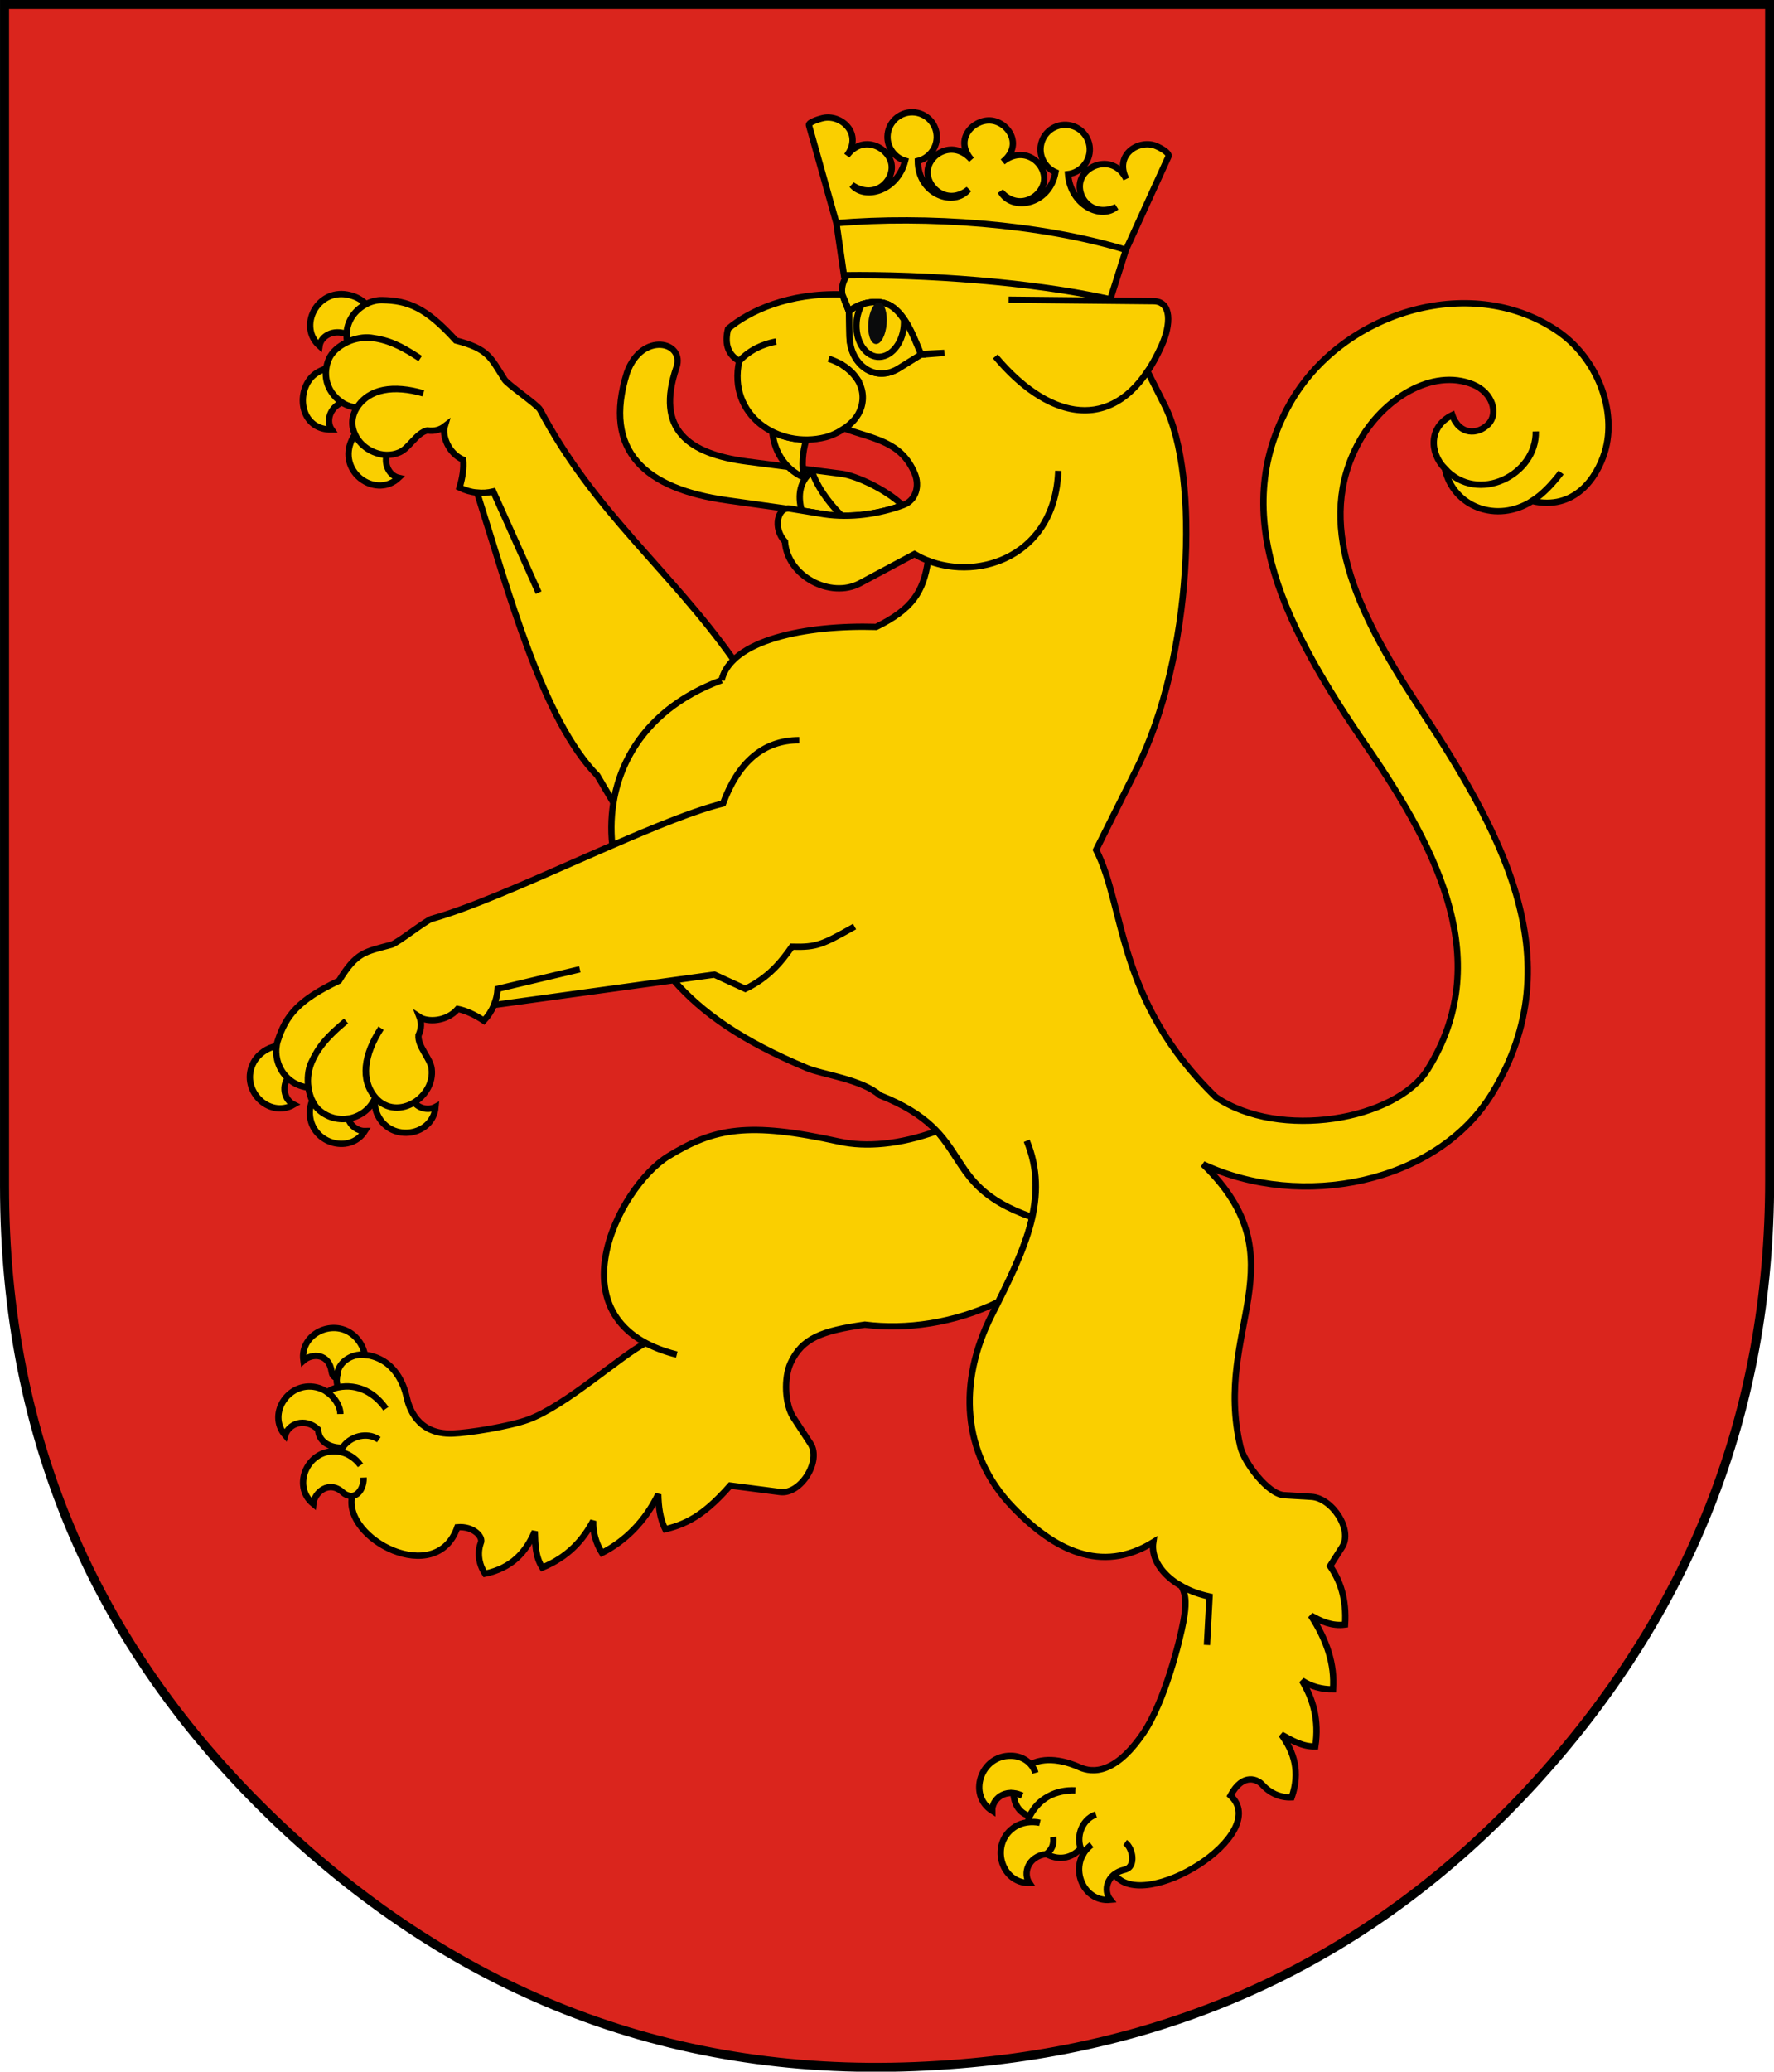 <?xml version="1.0" encoding="UTF-8" standalone="no"?>
<!-- Creator: CorelDRAW -->
<svg
   xmlns:dc="http://purl.org/dc/elements/1.1/"
   xmlns:cc="http://web.resource.org/cc/"
   xmlns:rdf="http://www.w3.org/1999/02/22-rdf-syntax-ns#"
   xmlns:svg="http://www.w3.org/2000/svg"
   xmlns="http://www.w3.org/2000/svg"
   xmlns:sodipodi="http://sodipodi.sourceforge.net/DTD/sodipodi-0.dtd"
   xmlns:inkscape="http://www.inkscape.org/namespaces/inkscape"
   xml:space="preserve"
   width="744"
   height="868.562"
   style="shape-rendering:geometricPrecision; text-rendering:geometricPrecision; image-rendering:optimizeQuality; fill-rule:evenodd; clip-rule:evenodd"
   viewBox="0 0 210 297"
   id="svg2"
   sodipodi:version="0.32"
   inkscape:version="0.45.1"
   sodipodi:docname="POL gmina Baranów (powiat puławski) COA.svg"
   inkscape:output_extension="org.inkscape.output.svg.inkscape"
   sodipodi:docbase="C:\Users\Mistrz\Desktop"
   version="1.0"><sodipodi:namedview
   inkscape:window-height="480"
   inkscape:window-width="640"
   inkscape:pageshadow="2"
   inkscape:pageopacity="0.0"
   guidetolerance="10.0"
   gridtolerance="10.0"
   objecttolerance="10.0"
   borderopacity="1.0"
   bordercolor="#666666"
   pagecolor="#ffffff"
   id="base" />
 <defs
   id="defs4">
  <style
   type="text/css"
   id="style6">
   
    .str2 {stroke:#0A0B0C;stroke-width:0.2}
    .str1 {stroke:black;stroke-width:0.7}
    .str0 {stroke:black}
    .fil2 {fill:#0A0B0C}
    .fil0 {fill:#DA251D}
    .fil1 {fill:#FACF00}
   
  </style>
 </defs>
 <g
   id="Layer_x0020_1"
   transform="matrix(1.295,0,0,1.295,-30.964,-43.795)">
  <path
   class="fil0 str0"
   d="M 202.734,164.52 C 202.734,190.11 193.949,212.474 176.38,231.529 C 158.811,250.584 136.87,260.896 110.602,262.466 C 82.932,264.206 58.785,255.464 38.161,236.197 C 17.578,216.93 7.266,193.25 7.266,165.114 L 7.266,34.321 L 202.734,34.321 L 202.734,164.52 L 202.734,164.52 z "
   id="path10"
   style="fill:#da251d;stroke:#000000" />
  <path
   class="fil1 str1"
   d="M 99.106,90.864 L 96.709,90.528 L 87.273,89.204 C 78.297,87.944 73.441,83.816 76.203,75.063 C 77.857,70.49 82.657,71.622 81.674,74.502 C 79.332,81.367 82.966,84.068 89.549,84.92 L 99.966,86.27 C 101.566,86.477 104.882,87.993 106.711,89.757 C 104.322,90.629 101.663,91.058 99.106,90.864 L 99.106,90.864 z "
   id="path12"
   style="fill:#facf00;stroke:#000000;stroke-width:0.7" />
  <path
   class="fil1 str1"
   d="M 92.289,81.609 C 92.477,83.562 93.482,85.647 95.801,86.698 C 95.535,85.403 95.619,83.901 96.051,82.487 C 94.713,82.487 93.419,82.178 92.289,81.609 z "
   id="path14"
   style="fill:#facf00;stroke:#000000;stroke-width:0.7" />
  <path
   class="fil1 str1"
   d="M 95.55,90.338 C 95.045,88.605 95.394,86.96 96.689,86.026 C 97.187,87.513 98.311,89.235 99.962,90.906 C 99.317,90.892 98.676,90.839 98.044,90.747 L 95.55,90.338 L 95.55,90.338 z "
   id="path16"
   style="fill:#facf00;stroke:#000000;stroke-width:0.7" />
  <path
   class="fil1 str1"
   d="M 47.031,197.397 C 47.073,198.355 46.527,199.337 45.786,199.43 C 45.246,199.452 44.883,199.179 44.739,199.046 C 43.194,197.624 41.578,199.046 41.458,200.311 C 38.971,198.283 40.902,194.058 44.261,194.517 C 45.225,194.65 46.206,195.291 46.678,196.028 C 46.127,195.271 45.304,194.731 44.468,194.554 C 45.045,192.929 47.346,192.193 48.712,193.192 C 47.417,192.293 45.546,192.8 44.703,194.074 C 43.471,194.155 42.012,193.485 42.003,192.065 C 40.448,190.66 38.684,191.489 38.347,192.714 C 36.24,190.291 38.862,186.46 42.096,187.479 C 43.331,187.867 44.446,189.159 44.459,190.358 C 44.449,189.466 43.831,188.523 43.004,187.938 C 43.337,187.689 43.738,187.504 44.212,187.403 C 46.321,186.953 48.285,188.027 49.499,189.771 C 48.294,188.022 46.492,186.978 44.212,187.402 C 44.069,187.04 44.025,186.685 44.067,186.361 C 43.668,186.297 43.528,185.941 43.495,185.696 C 43.212,183.613 41.314,183.606 40.366,184.453 C 39.907,181.275 44.192,179.474 46.356,182.084 C 46.749,182.559 47.063,183.159 47.157,183.806 C 45.681,183.608 44.056,184.741 44.133,186.146 C 44.053,184.738 45.666,183.629 47.14,183.795 C 50.566,184.182 51.539,187.31 51.806,188.506 C 52.025,189.494 52.892,192.652 56.886,192.519 C 58.65,192.461 63.13,191.743 65.232,190.983 C 69.408,189.475 75.578,183.838 78.25,182.506 C 79.381,183.057 80.532,183.498 81.713,183.776 C 67.557,180.239 75.22,165.231 80.776,161.821 C 85.845,158.711 89.593,157.969 99.7,160.195 C 102.662,160.847 106.367,160.533 110.509,159.041 C 113.652,162.636 113.677,165.999 121.048,168.552 C 121.617,165.936 121.721,163.12 120.462,160.109 C 122.825,165.942 120.74,171.111 117.316,177.952 C 112.418,180.31 107.097,181.045 102.538,180.465 C 97.789,181.143 95.599,181.954 94.323,184.7 C 93.57,186.323 93.655,189.259 94.635,190.758 L 96.516,193.631 C 97.773,195.55 95.434,199.29 93.161,198.995 L 87.625,198.279 C 85.122,201.114 83.176,202.479 80.434,203.11 C 79.842,201.929 79.695,200.599 79.661,199.248 C 78.207,202.247 75.974,204.44 73.427,205.735 C 72.744,204.622 72.422,203.44 72.458,202.191 C 71.313,204.344 69.644,206.189 66.819,207.36 C 66.037,206.119 66.036,204.731 65.989,203.353 C 65.024,205.643 63.436,207.413 60.477,208.035 C 59.689,206.843 59.669,205.558 59.995,204.654 C 60.347,203.963 59.171,202.729 57.413,202.893 C 55.078,209.615 44.709,204.192 45.764,199.427 C 46.575,199.329 47.061,198.383 47.031,197.397 L 47.031,197.397 z "
   id="path18"
   style="fill:#facf00;stroke:#000000;stroke-width:0.7" />
  <path
   class="fil1 str1"
   d="M 100.036,66.41 L 100.795,68.34 L 100.846,71.075 C 100.905,74.173 103.647,76.237 106.297,74.591 L 108.715,73.088 L 111.343,72.886 L 108.744,73.015 C 107.88,70.972 107.086,68.711 105.4,67.672 C 104.212,66.941 101.97,67.206 100.804,68.307 L 100.039,66.413 C 99.556,63.648 103.837,61.123 107.656,60.954 L 117.112,60.535 C 122.187,60.311 126.196,63.145 129.287,67.109 L 118.458,66.999 L 134.502,67.162 C 136.556,67.183 136.433,69.772 135.413,72.052 C 130.919,82.097 123.246,80.772 116.987,73.274 C 122.565,79.957 129.268,81.736 133.841,74.932 L 135.749,78.711 C 139.685,86.504 138.792,106.643 132.65,118.911 L 128.147,127.905 C 131.414,134.287 130.378,144.616 141.405,155.27 C 148.447,160.063 161.367,157.847 164.888,152.175 C 172.204,140.389 166.234,128.261 158.164,116.526 C 149.296,103.63 142.568,90.983 149.614,78.486 C 155.265,68.464 169.427,63.957 179.101,70.369 C 183.703,73.42 185.855,79.365 184.477,83.863 C 183.59,86.758 181.109,90.369 176.427,89.282 C 177.634,88.514 178.723,87.352 179.64,86.127 C 178.687,87.363 177.646,88.508 176.417,89.29 C 172.52,91.768 167.692,89.963 166.76,85.683 C 170.431,89.717 176.95,86.353 176.835,81.581 C 176.956,86.388 170.422,89.703 166.759,85.682 C 165.079,83.945 164.935,81.088 167.589,79.766 C 168.35,81.991 170.406,81.986 171.589,80.766 C 172.707,79.616 172.092,77.293 169.881,76.382 C 165.375,74.526 159.862,77.994 157.244,82.783 C 152.402,91.644 156.828,101.317 163.757,111.852 C 172.712,125.468 181.166,139.895 171.983,154.891 C 165.864,164.884 150.834,167.79 139.989,162.704 C 150.955,173.34 141.027,180.926 144.133,194.003 C 144.544,195.73 147.18,199.236 148.964,199.343 L 151.996,199.525 C 154.284,199.663 156.64,203.199 155.374,205.111 L 154.054,207.186 C 155.184,208.811 155.898,210.859 155.714,213.669 C 154.257,213.859 153.073,213.314 151.928,212.664 C 153.701,215.382 154.584,218.058 154.386,220.832 C 153.114,220.843 151.966,220.519 150.943,219.861 C 152.164,221.898 152.865,224.217 152.423,227.161 C 150.996,227.191 149.837,226.496 148.663,225.843 C 150.091,227.798 150.769,230.01 149.803,232.792 C 148.412,232.851 147.331,232.223 146.627,231.471 C 146.086,230.792 144.403,230.005 143.029,232.596 C 147.667,236.88 133.372,245.761 130.182,241.318 C 130.566,241.006 130.967,240.9 131.344,240.797 C 132.625,240.448 132.212,238.383 131.359,237.792 C 132.201,238.38 132.636,240.501 131.324,240.795 C 129.273,241.254 128.924,243.149 129.725,244.134 C 126.53,244.443 124.931,240.08 127.64,238.042 C 127.283,238.319 126.958,238.628 126.763,239.003 C 125.7,237.578 126.478,235.207 128.128,234.696 C 126.635,235.199 125.927,237.005 126.446,238.441 C 125.29,239.686 123.848,239.724 122.636,239.067 C 123.205,238.612 123.505,238.069 123.395,237.187 C 123.499,238.073 123.2,238.608 122.637,239.062 C 120.554,239.343 120.044,241.223 120.756,242.273 C 117.545,242.308 116.328,237.824 119.202,236.026 C 119.939,235.565 120.953,235.409 121.911,235.61 C 121.556,235.509 121.056,235.484 120.569,235.55 C 120.616,235.322 120.69,235.091 120.796,234.858 C 121.693,232.897 123.726,231.961 125.852,232.023 C 123.701,231.922 121.916,232.831 120.796,234.858 C 119.561,234.523 119.025,233.407 119.015,232.328 C 119.358,232.358 119.662,232.47 119.96,232.603 C 118.056,231.711 116.608,233.016 116.64,234.282 C 113.922,232.573 115.329,228.143 118.72,228.189 C 120.014,228.206 121.065,228.95 121.425,230.082 C 121.338,229.763 121.164,229.445 120.903,229.126 C 122.866,228.11 125.32,229.022 126.209,229.417 C 127.134,229.828 129.856,230.899 133.419,225.616 C 135.729,222.193 137.437,215.445 137.827,213.245 C 138.105,211.675 138.193,210.471 137.583,209.394 C 138.448,209.901 139.429,210.275 140.711,210.563 L 140.422,215.923 L 140.708,210.571 C 136.554,209.664 134.112,206.992 134.475,204.547 C 128.678,208.118 123.453,205.375 118.93,200.678 C 113.22,194.745 112.859,186.758 116.589,179.395 C 120.431,171.821 122.989,166.346 120.462,160.109 C 121.721,163.12 121.617,165.936 121.049,168.552 C 110.56,164.92 115.064,159.362 104.204,155.07 C 102.186,153.298 97.861,152.779 96.181,152.08 C 88.874,149.039 84.523,145.927 81.356,142.336 L 85.878,141.712 L 89.303,143.289 C 91.838,142.071 93.246,140.368 94.464,138.625 C 97.236,138.703 97.865,138.382 101.4,136.393 C 97.865,138.382 97.236,138.703 94.464,138.625 C 93.246,140.368 91.838,142.071 89.303,143.289 L 85.878,141.712 L 61.464,145.078 C 61.682,144.538 61.843,143.958 61.875,143.288 L 70.975,141.124 L 61.875,143.288 C 61.797,144.546 61.345,145.731 60.349,146.812 C 59.301,146.12 58.337,145.687 57.456,145.513 C 56.225,146.949 54.085,146.989 53.223,146.411 C 53.432,146.96 53.481,147.65 53.108,148.434 C 53.019,149.696 54.424,150.96 54.566,152.144 C 54.751,153.685 53.874,155.094 52.629,155.864 C 51.269,156.682 49.537,156.713 48.325,155.304 C 48.314,155.292 48.304,155.279 48.293,155.266 C 48.304,155.279 48.314,155.292 48.324,155.305 C 48.309,155.343 48.294,155.381 48.278,155.418 C 48.223,156.069 48.332,156.749 48.61,157.305 C 50.131,160.35 54.725,159.564 55,156.354 C 54.279,156.749 53.258,156.6 52.629,155.864 C 51.31,156.683 49.551,156.729 48.325,155.304 C 46.638,153.344 47.041,150.592 48.962,147.646 C 47.055,150.589 46.707,153.38 48.324,155.305 C 47.416,157.607 44.342,158.569 42.171,156.773 C 43.134,157.569 44.275,157.822 45.325,157.658 C 45.617,158.507 46.399,159.043 47.173,159.028 C 45.44,161.744 41.006,160.308 41.072,156.905 C 41.08,156.495 41.179,156.07 41.345,155.671 C 41.552,156.105 41.825,156.487 42.171,156.773 C 40.787,155.629 40.548,152.946 41.212,151.504 C 42.081,149.618 42.939,148.635 45.088,146.844 C 42.959,148.621 40.482,151.034 40.912,154.219 C 38.243,153.874 37.121,151.474 37.386,149.626 C 36.396,149.782 35.369,150.495 34.877,151.39 C 33.238,154.374 36.499,157.704 39.295,156.103 C 38.378,155.645 37.894,154.326 38.621,153.168 C 37.615,152.216 37.216,150.809 37.386,149.626 C 37.413,149.435 37.454,149.249 37.512,149.073 C 38.423,146.245 39.766,144.55 44.304,142.391 C 46.27,139.18 47.189,139.205 50.133,138.397 C 50.778,138.219 53.952,135.707 54.568,135.537 C 62.768,133.275 79.239,124.604 86.833,122.77 C 88.455,118.359 91.183,115.752 95.283,115.76 C 91.183,115.752 88.455,118.359 86.833,122.77 C 83.799,123.503 79.348,125.329 74.573,127.4 C 73.813,120.204 77.243,112.595 86.676,109.121 C 79.3,111.837 75.596,117.081 74.694,122.68 L 72.914,119.67 C 66.873,113.538 63.075,99.331 59.596,88.349 C 60.164,88.4 60.753,88.386 61.39,88.226 L 66.413,99.427 L 61.39,88.226 C 60.19,88.51 58.951,88.423 57.656,87.795 C 58.008,86.618 58.14,85.592 58.053,84.718 C 56.36,83.971 55.715,81.978 56.013,81.007 C 55.557,81.359 54.924,81.6 54.084,81.472 C 52.878,81.747 52.091,83.421 51.022,83.89 C 49.106,84.73 46.856,83.613 46.077,81.91 C 45.83,82.258 45.59,82.777 45.485,83.175 C 44.61,86.463 48.571,88.928 50.911,86.713 C 49.971,86.497 49.298,85.395 49.575,84.192 C 48.593,84.161 46.852,83.583 46.077,81.91 C 45.656,81.014 45.645,79.959 46.293,78.94 C 47.651,76.803 50.343,76.401 53.647,77.365 C 50.35,76.413 47.637,76.878 46.292,78.939 C 44.198,78.768 42.588,76.783 42.89,74.618 C 42.808,75.118 42.62,76.95 44.627,78.372 C 43.229,78.98 42.875,80.481 43.495,81.375 C 40.236,81.426 39.5,77.72 41.156,75.701 C 41.568,75.2 42.198,74.832 42.89,74.618 C 42.939,74.267 43.031,73.929 43.173,73.591 C 43.852,71.97 46.297,70.986 47.837,71.2 C 49.85,71.478 51.014,72.004 53.301,73.509 C 51.032,72.018 48.07,70.382 45.208,71.687 C 44.872,69.671 45.958,68.177 47.294,67.493 C 46.757,66.906 45.965,66.566 45.206,66.43 C 41.857,65.83 39.739,69.982 42.147,72.121 C 42.303,71.017 43.67,70.227 45.153,70.809 C 45.154,69.905 45.581,68.435 47.294,67.493 C 47.874,67.186 48.49,67.034 49.065,67.044 C 51.971,67.096 53.941,67.873 57.25,71.512 C 60.814,72.444 61.052,73.311 62.643,75.84 C 62.993,76.394 66.287,78.63 66.58,79.184 C 72.577,90.537 80.941,96.858 88.013,106.865 C 87.337,107.52 86.872,108.269 86.676,109.121 C 87.696,104.68 95.99,102.987 103.796,103.221 C 107.759,101.272 109.025,99.361 109.536,95.887 C 115.317,98.129 123.599,95.313 123.958,85.941 C 123.567,96.159 113.755,98.585 108.037,95.158 L 101.993,98.39 C 98.749,100.124 93.948,97.616 93.692,93.773 C 92.297,92.294 92.89,89.902 94.204,90.117 L 98.045,90.747 C 100.95,91.173 104.061,90.741 106.805,89.723 C 108.193,89.208 108.637,87.614 108.065,86.249 C 106.565,82.669 103.545,82.446 100.264,81.249 C 101.13,80.725 101.807,79.898 102.105,78.985 C 102.87,76.641 101.263,74.416 98.535,73.531 C 101.278,74.431 102.884,76.656 102.12,79 C 101.822,79.913 101.102,80.673 100.264,81.249 C 99.556,81.736 98.758,82.077 98.195,82.219 C 92.917,83.557 87.341,79.762 88.624,73.802 C 89.804,72.534 91.204,71.931 92.704,71.628 C 90.862,71.997 89.585,72.777 88.624,73.788 C 87.234,72.989 87.023,71.658 87.393,70.217 C 89.749,68.231 94.098,66.223 100.036,66.41 L 100.036,66.41 z "
   id="path20"
   style="fill:#facf00;stroke:#000000;stroke-width:0.7" />
  <path
   class="fil1 str1"
   d="M 136.154,51.168 L 131.449,61.477 C 121.963,58.564 109.255,57.676 99.391,58.52 L 100.226,64.289 C 109.117,64.164 121.134,65.024 129.718,66.95 L 131.449,61.477 C 121.963,58.564 109.255,57.676 99.391,58.52 L 96.349,47.68 C 96.26,47.329 97.708,46.915 98.075,46.859 C 100.039,46.562 102.308,48.672 100.547,51.052 C 102.286,48.658 105.159,50.093 105.486,51.97 C 105.812,53.847 103.618,55.996 101.111,54.298 C 102.489,55.975 106.123,55.029 106.998,51.617 C 105.87,51.279 105.02,50.19 105.047,48.923 C 105.079,47.42 106.33,46.221 107.832,46.252 C 109.335,46.284 110.534,47.535 110.503,49.038 C 110.476,50.305 109.581,51.357 108.404,51.644 C 108.43,55.395 112.47,56.785 114.03,54.777 C 111.703,56.661 109.305,54.574 109.493,52.684 C 109.681,50.793 112.383,49.257 114.355,51.508 C 112.362,49.273 114.529,47.025 116.462,47.158 C 118.395,47.292 120.148,49.876 117.805,51.741 C 120.131,49.857 122.532,51.83 122.397,53.725 C 122.261,55.62 119.543,57.269 117.57,55.017 C 118.766,57.261 122.984,56.577 123.646,52.885 C 122.535,52.403 121.832,51.214 122.021,49.96 C 122.245,48.474 123.639,47.445 125.125,47.669 C 126.611,47.893 127.641,49.287 127.417,50.773 C 127.228,52.027 126.206,52.955 125.037,53.097 C 125.319,56.608 128.74,58.157 130.383,56.739 C 127.624,57.986 125.827,55.496 126.467,53.702 C 127.108,51.908 130.183,50.981 131.489,53.636 C 130.159,50.992 132.753,49.297 134.638,49.924 C 134.99,50.041 136.366,50.703 136.154,51.168 L 136.154,51.168 z "
   id="path22"
   style="fill:#facf00;stroke:#000000;stroke-width:0.7" />
  <path
   class="fil1 str1"
   d="M 108.964,73.004 L 108.964,73.069 L 108.715,73.088 L 106.296,74.591 C 103.646,76.237 100.904,74.173 100.846,71.075 L 100.794,68.34 L 100.225,66.892 L 100.225,66.875 L 100.804,68.307 C 101.97,67.206 104.212,66.941 105.4,67.672 C 107.086,68.711 107.88,70.972 108.744,73.015 L 108.964,73.004 z M 101.577,75.63 L 101.573,75.63 C 101.23,75.144 100.773,74.708 100.225,74.34 L 100.225,74.343 C 100.774,74.711 101.232,75.146 101.577,75.63 z "
   id="path24"
   style="fill:#facf00;stroke:#000000;stroke-width:0.7" />
  <path
   class="fil1 str1"
   d="M 102.217,67.516 C 103.289,67.165 104.506,67.122 105.399,67.672 C 106.003,68.044 106.467,68.584 106.868,69.203 C 106.881,69.433 106.879,69.669 106.859,69.909 C 106.686,71.911 105.37,73.442 103.929,73.318 C 102.487,73.194 101.452,71.46 101.624,69.459 C 101.687,68.729 101.9,68.063 102.217,67.516 L 102.217,67.516 z "
   id="path26"
   style="fill:#facf00;stroke:#000000;stroke-width:0.7" />
  <path
   class="fil2 str2"
   d="M 104.126,67.402 C 104.629,67.445 104.957,68.47 104.853,69.685 C 104.749,70.895 104.25,71.849 103.747,71.806 C 103.245,71.763 102.92,70.739 103.024,69.528 C 103.129,68.313 103.624,67.359 104.126,67.402 L 104.126,67.402 z "
   id="path28"
   style="fill:#0a0b0c;stroke:#0a0b0c;stroke-width:0.2" />
 </g>
</svg>